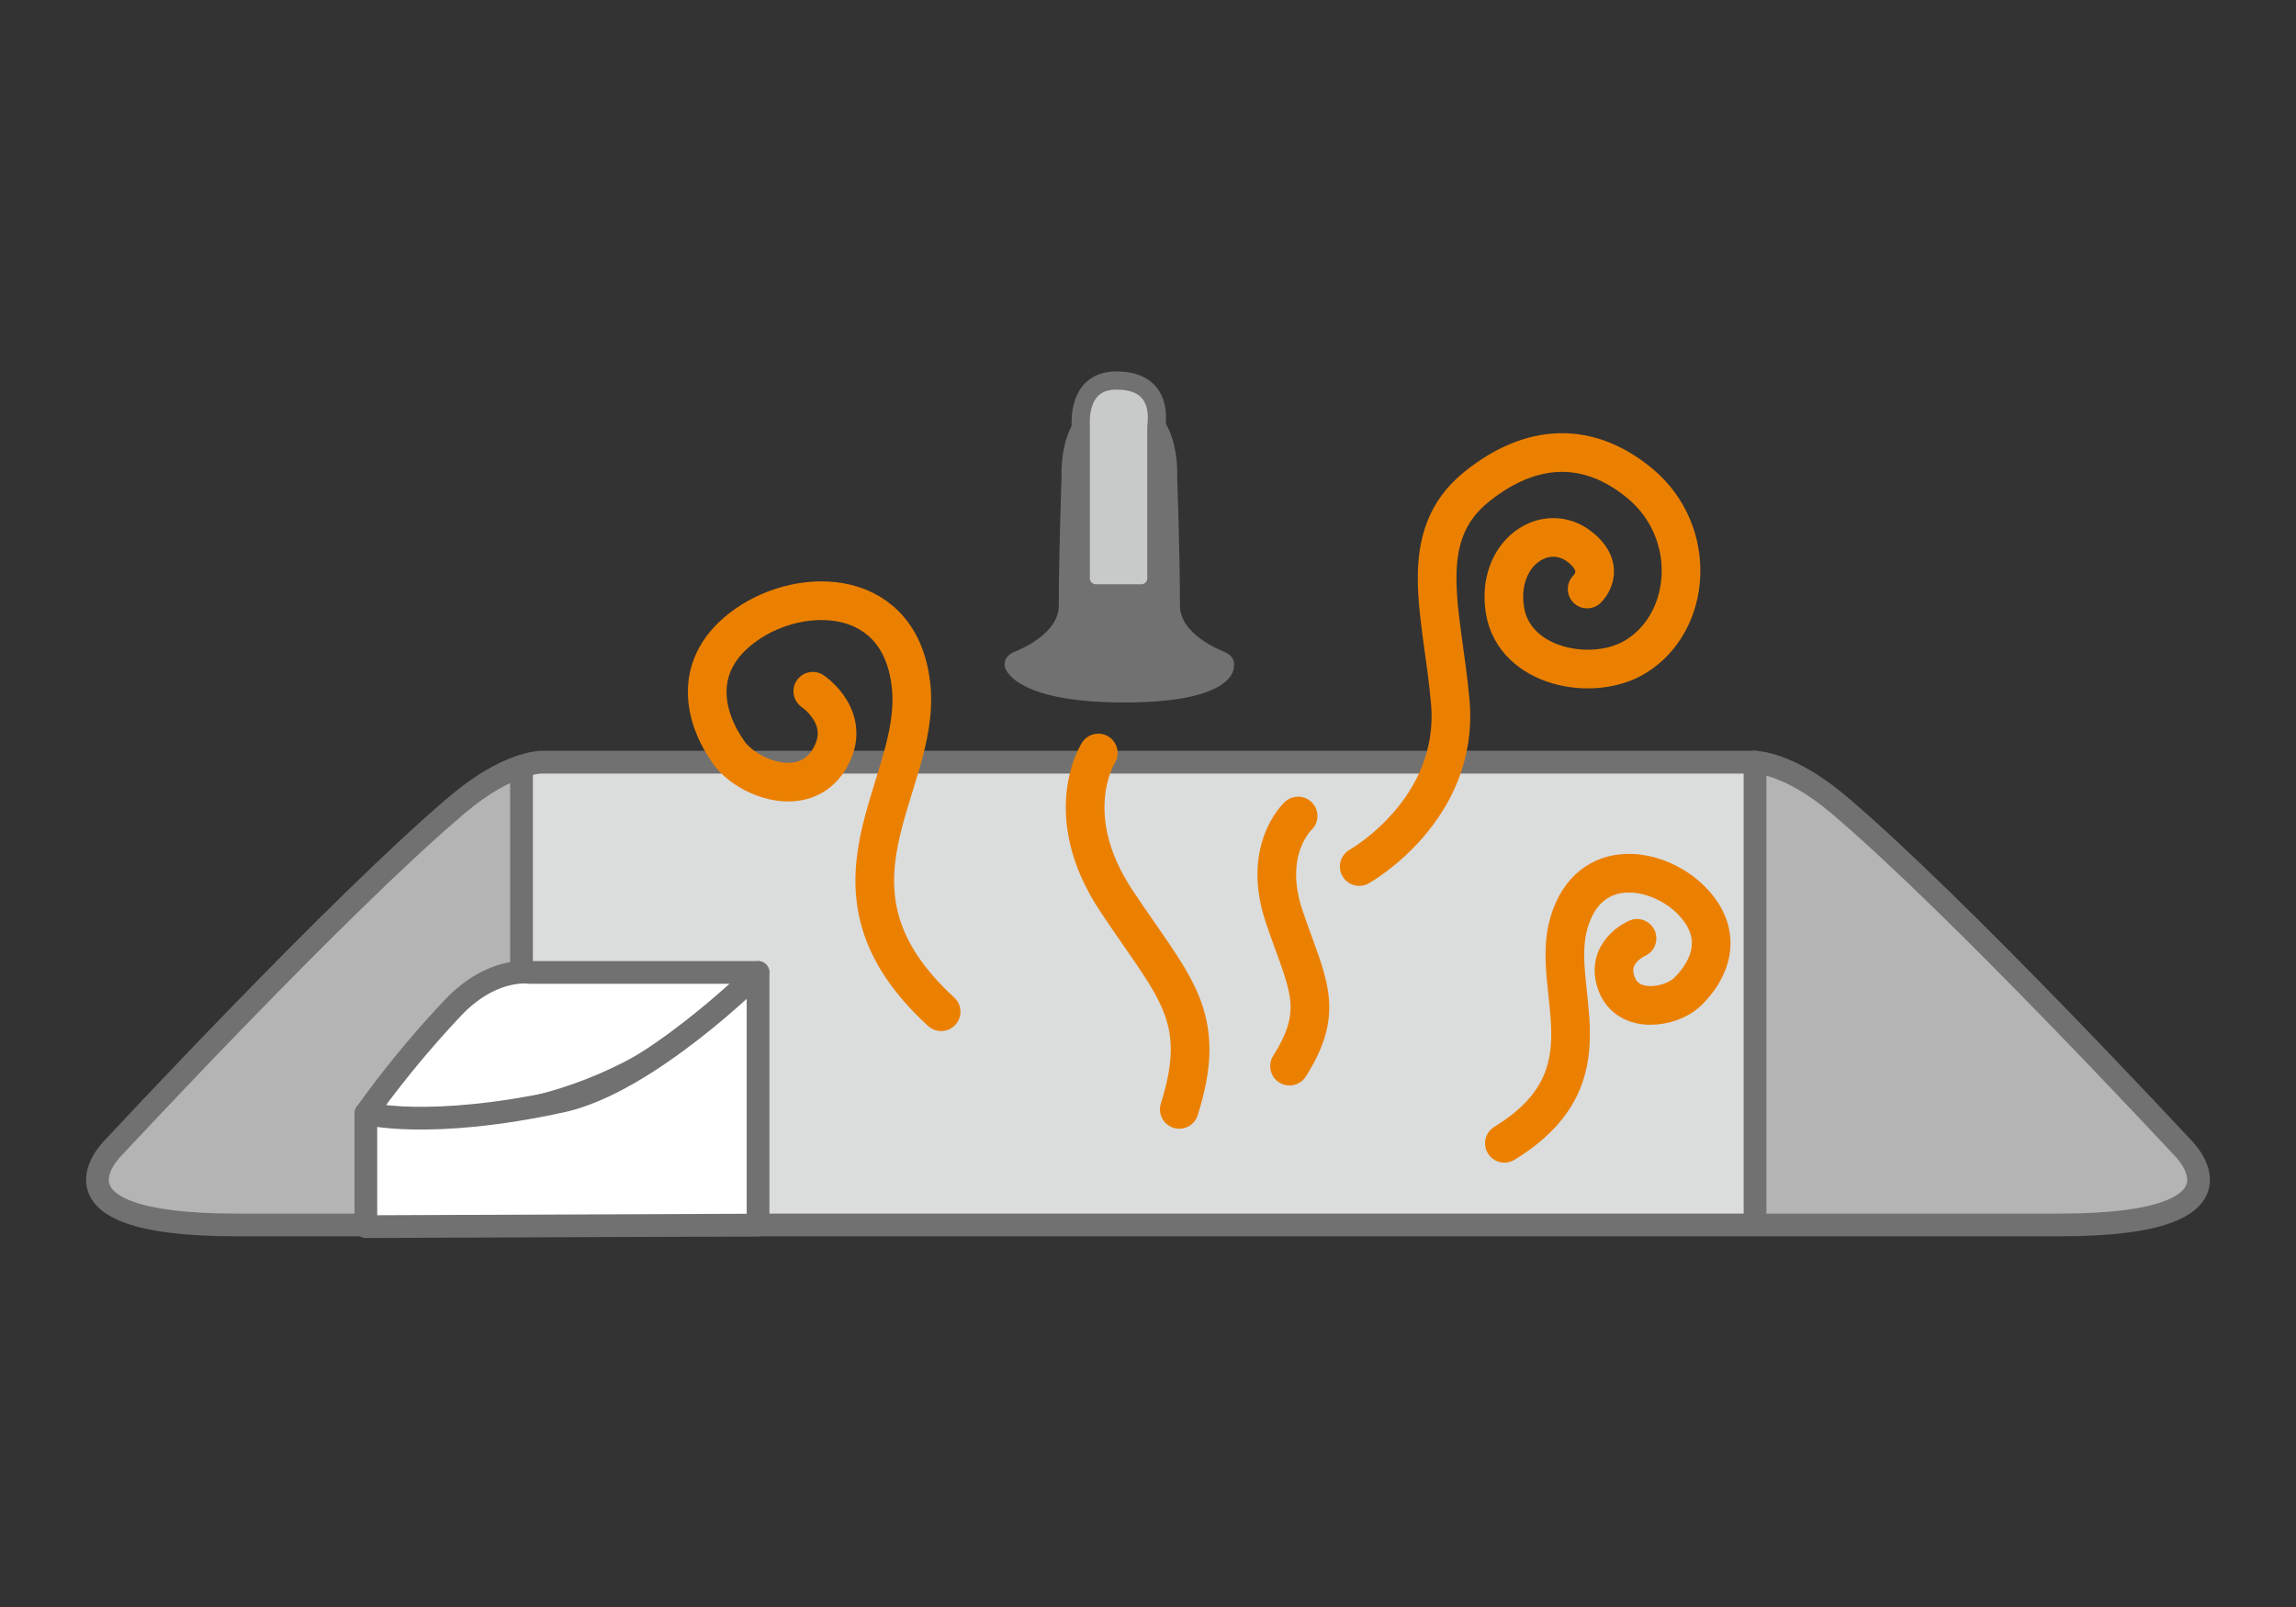 <svg id="レイヤー_1" data-name="レイヤー 1" xmlns="http://www.w3.org/2000/svg" viewBox="0 0 500 350"><rect x="0" y="0" width="500" height="350" fill="#333333" stroke="none"/><defs><style>.cls-1{fill:#b4b4b5;}.cls-2{fill:#dbdcdc;}.cls-3,.cls-7{fill:none;}.cls-3,.cls-4,.cls-6{stroke:#727171;}.cls-3,.cls-4,.cls-6,.cls-7{stroke-linecap:round;stroke-linejoin:round;}.cls-3,.cls-4{stroke-width:4.95px;}.cls-4{fill:#fff;}.cls-5{fill:#727171;}.cls-6{fill:#c8c9c9;stroke-width:3.96px;}.cls-7{stroke:#eb8000;stroke-width:8.42px;}</style></defs><polygon class="cls-1" points="113.57 165.97 81.79 190.94 21.82 253.02 22.73 262.87 79.67 267.16 79.67 242.51 105.41 214.59 115.39 211.79 113.57 165.97"/><rect class="cls-2" x="113.57" y="165.97" width="268.63" height="99.51"/><path class="cls-1" d="M382.55,266.78h66c44.67,0,26.56-17,26.56-17s-49.21-53-74.85-74.63C389.44,166,382.19,166,382.19,166"/><path class="cls-3" d="M117.81,166s-7.25,0-18.11,9.16c-25.64,21.63-74.85,74.63-74.85,74.63s-18.11,17,26.56,17H448.59c44.67,0,26.56-17,26.56-17s-49.21-53-74.85-74.63C389.44,166,382.19,166,382.19,166Z"/><line class="cls-3" x1="113.57" y1="212.29" x2="113.57" y2="166.96"/><line class="cls-3" x1="382.19" y1="165.97" x2="382.19" y2="265.47"/><path class="cls-4" d="M165.08,211.79H115.39s-8.3-1.33-16.9,7.86a222.79,222.79,0,0,0-18.82,22.86S127.36,253.34,165.08,211.79Z"/><path class="cls-4" d="M79.67,242.51v24.65l85.41-.34v-55s-23.89,23.9-42.71,28C93.48,246.12,79.67,242.51,79.67,242.51Z"/><path class="cls-5" d="M266.7,142c-.86-.36-9.74-3.77-9.74-10.13,0-11.2-.61-28-.61-28s1.09-17.08-12.27-17.08h-.63c-13.36,0-12.27,17.08-12.27,17.08s-.61,16.81-.61,28c0,6.36-8.88,9.77-9.74,10.13-2.61,1.09-2,3.27-2,3.27s1.38,7.73,26,7.73,23.85-7.73,23.85-7.73S269.31,143.1,266.7,142Z"/><path class="cls-6" d="M248.54,129.23h-9.9a3.29,3.29,0,0,1-3.28-3.28V93c0-.87-.79-10.12,7.75-10.12,10.52,0,8.71,9.18,8.71,10.12v33A3.28,3.28,0,0,1,248.54,129.23Z"/><path class="cls-7" d="M296,188.73s21.89-12.28,19.83-35.82c-1.7-19.45-7.87-36,5.8-46.95,11.86-9.49,24.23-10,35.5-.67,12.76,10.61,11.35,30.16-.89,37.7-9.32,5.75-26.48,2.42-28.5-10.06s8.91-19.76,16.42-13.72c6,4.85,1.47,9.08,1.47,9.08"/><path class="cls-7" d="M177,150.55s9,6,3.52,14.9-17.91,4-21.85-1.59c-5.39-7.62-8.28-19.22,3.77-27.75,12.25-8.67,33.92-8.29,36,13.61s-22.94,43.66,6.51,70.63"/><path class="cls-7" d="M356.49,204.37s-7,3-4.46,9.86,11.89,5.19,15.38,1.86c4.78-4.56,8.35-12.21,1.15-19.76S346.14,186,341.7,200.88s10,33.4-14.09,48.13"/><path class="cls-7" d="M282.69,177.72s-8,7.31-3,22,9,20,1.13,32.48"/><path class="cls-7" d="M239.18,164s-8.57,13.32,3.91,32.16,20.24,24.91,13.72,45.46"/></svg>